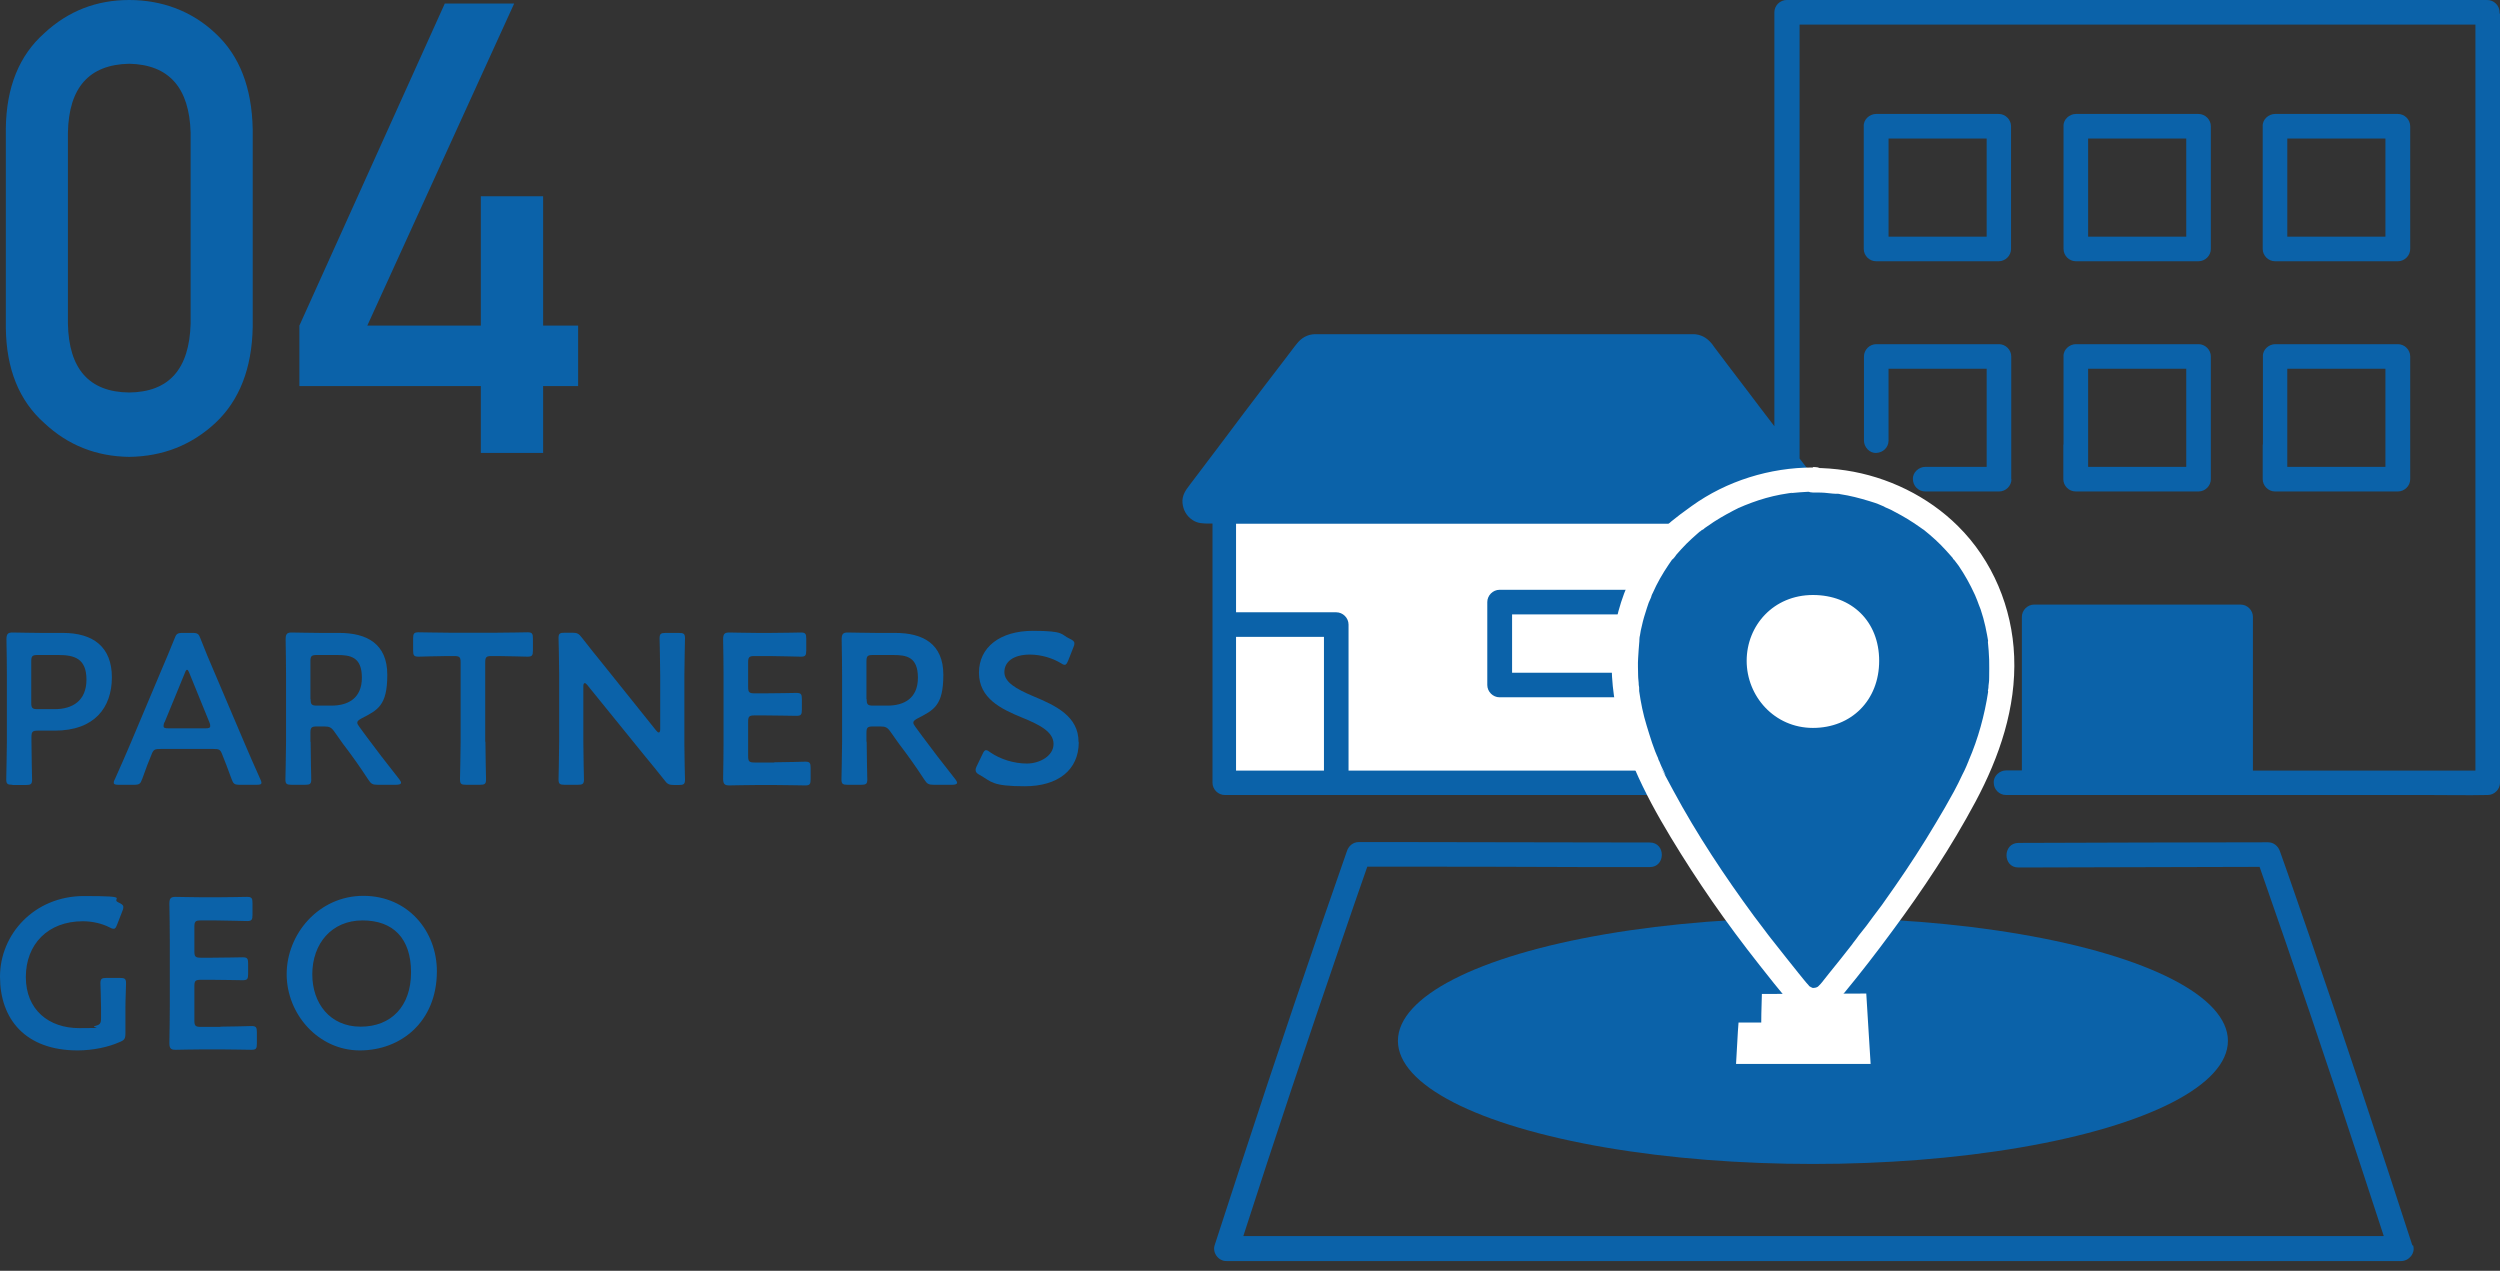 <?xml version="1.0" encoding="UTF-8"?>
<svg xmlns="http://www.w3.org/2000/svg" version="1.1" viewBox="0 0 1200 610">
  <rect x="0" y="0" width="1200" height="610" fill="#333333" stroke="none"/>
  <defs>
    <style>
      .cls-1 {
        fill: #0b62a9;
      }

      .cls-1, .cls-2, .cls-3 {
        stroke-width: 0px;
      }

      .cls-2 {
        fill: #0b62a9;
      }

      .cls-3 {
        fill: #fff;
      }
    </style>
  </defs>
  <g id="_レイヤー_1" data-name=" レイヤー 1">
    <g>
      <path class="cls-2" d="M2.8,61.8c.2-19.9,6.4-35.2,18.5-45.9C32.7,5.3,46.3,0,62,0s30.1,5.3,41.4,16c11.6,10.7,17.5,26.1,17.9,46v95.1c-.4,19.8-6.4,35.1-17.9,45.9-11.4,10.6-25.2,16.1-41.4,16.3-15.8-.2-29.4-5.6-40.7-16.2-12.1-10.7-18.3-26-18.5-45.8,0,0,0-95.5,0-95.5ZM91.5,63.7c-.6-21.6-10.4-32.7-29.5-33.1-19.2.4-29,11.4-29.4,33.1v91.6c.4,21.8,10.2,32.9,29.4,33.1,19.1-.2,28.9-11.2,29.5-33.1V63.7h0Z"/>
      <path class="cls-2" d="M143.7,156.3L213.5,1.7h33.3l-70.5,154.6h54.5v-62.1h29.9v62.1h16.8v29h-16.8v32.1h-29.9v-32.1h-87.1v-29h0Z"/>
    </g>
    <g>
      <g>
        <path class="cls-3" d="M856.4,242.1v133.8h-269v-133.8"/>
        <g>
          <path class="cls-2" d="M990.4,213.3v16.7c0,3.2,2.7,5.9,5.9,5.9h59c3.2,0,5.9-2.7,5.9-5.9v-58.9c0-3.2-2.7-5.9-5.9-5.9h-58.9c-3.1,0-6.1,2.7-5.9,5.9v42.3h0ZM1016.3,177h33.1v47.1h-47.1v-47.1h14,0Z"/>
          <path class="cls-2" d="M947.4,125.4h12c3.2,0,5.9-2.7,5.9-5.9v-58.9c0-3.2-2.7-5.9-5.9-5.9h-58.9c-3.1,0-6.1,2.7-5.9,5.9v58.9c0,3.2,2.7,5.9,5.9,5.9h47,0ZM920.5,66.5h33.1v47.1h-47.1v-47.1h14Z"/>
          <path class="cls-2" d="M996.3,125.4h59c3.2,0,5.9-2.7,5.9-5.9v-58.9c0-3.2-2.7-5.9-5.9-5.9h-58.9c-3.1,0-6.1,2.7-5.9,5.9v58.9c0,3.2,2.7,5.9,5.9,5.9h-.1ZM1016.3,66.5h33.1v47.1h-47.1v-47.1h14,0Z"/>
          <path class="cls-2" d="M1150.9,54.7h-58.9c-3.1,0-6.1,2.7-5.9,5.9v58.9c0,3.2,2.7,5.9,5.9,5.9h59c3.2,0,5.9-2.7,5.9-5.9v-58.9c0-3.2-2.7-5.9-5.9-5.9h0ZM1102.5,113.6h-4.6v-47.1h47.1v47.1h-42.5Z"/>
          <path class="cls-2" d="M965.4,230v-58.9c0-3.2-2.7-5.9-5.9-5.9h-58.9c-3.2,0-5.9,2.7-5.9,5.9v40.4c0,3.1,2.7,6.1,5.9,5.9,3.2-.1,5.9-2.6,5.9-5.9v-34.5h47.1v47.1h-29.5c-3.1,0-6.1,2.7-5.9,5.9,0,3.2,2.6,5.9,5.9,5.9h35.5c3.2,0,5.9-2.7,5.9-5.9h0Z"/>
          <path class="cls-2" d="M1086.1,213.3v16.7c0,3.2,2.7,5.9,5.9,5.9h59c3.2,0,5.9-2.7,5.9-5.9v-58.9c0-3.2-2.7-5.9-5.9-5.9h-58.9c-3.1,0-6.1,2.7-5.9,5.9v42.3h0ZM1111.9,177h33.1v47.1h-47.1v-47.1h14Z"/>
          <path class="cls-2" d="M1199.8,6.5v-.6c0-3.2-2.7-5.9-5.9-5.9h-336.3c-3.2,0-5.9,2.7-5.9,5.9v198.7c-4.5-5.8-8.8-11.6-13.3-17.5-5.1-6.6-10.1-13.3-15.1-19.9-.4-.6-.9-1.1-1.3-1.8-2.1-2.7-4.5-4.4-7.8-4.9-.4,0-.7-.1-1.1-.1h-181.9c-3.7.1-6.6,1.8-8.9,4.8-.3.3-.5.7-.8,1-4.7,6.1-9.2,12.2-13.9,18.2-7,9.2-14.1,18.5-21,27.8-5.2,6.8-10.4,13.7-15.5,20.5-2,2.6-3.8,5.1-3.5,8.7.3,3.3,1.9,6.3,4.8,8.2,2.5,1.7,5.2,1.7,8.1,1.7h1.5v124.4c0,3.2,2.7,5.9,5.9,5.9h270.1c3.2-.1,5.9-2.6,5.9-5.9v-124.4c3.7,0,7.5-.4,10.2-3.2,3.3-3.4,4-9.1,1.1-13.1-.3-.4-.6-.8-1-1.3-3.4-4.6-6.9-9.1-10.4-13.6V11.8h324.4v358.1h-106.8v-73.8c0-3.2-2.7-5.9-5.9-5.9h-99.1c-3.2,0-5.9,2.7-5.9,5.9v73.7h-7.6c-3.1,0-6.1,2.7-5.9,5.9,0,3.2,2.6,5.9,5.9,5.9h202.8c9.3,0,18.7.2,28,0h.4c3.2,0,5.9-2.7,5.9-5.9V6.5h-.2ZM635.5,325.4v44.5h-42.2v-64.2h42.2v19.7h0ZM751.1,369.9h-103.8v-70.1c0-3.2-2.7-5.9-5.9-5.9h-48.1v-42.5h257.1v118.5h-99.3Z"/>
          <path class="cls-2" d="M806.8,283.1h-87c-3.2,0-5.9,2.7-5.9,5.9v39.8c0,3.2,2.7,5.9,5.9,5.9h87c3.2,0,5.9-2.7,5.9-5.9v-39.8c0-3.2-2.7-5.9-5.9-5.9ZM768.1,322.9h-42.3v-28h75.2v28h-32.9Z"/>
        </g>
      </g>
      <g>
        <path class="cls-2" d="M1157.9,597.7c-16.1-49.7-32.5-99.2-49.4-148.5-4.7-13.5-9.3-27.1-14.1-40.5-.8-2.5-3-4.4-5.7-4.4-39.9,0-79.9.2-119.8.3-7.7,0-7.7,11.9,0,11.8,38.6-.1,77.1-.2,115.7-.3,16.8,48,33.1,96.2,48.9,144.5,3.5,10.9,7.2,21.8,10.7,32.7h-547.4c15.2-47.2,30.9-94.2,47-141.1,4.1-12,8.3-24.2,12.5-36.2,36.1,0,72,0,108.1.2h27.5c7.7,0,7.7-11.8,0-11.8-38.7-.1-77.4-.1-116.1-.2h-23.6c-2.8,0-4.9,1.9-5.7,4.4-17.3,49.4-34.1,99.1-50.4,149-4.4,13.4-8.7,26.7-13.1,40.2-1.1,3.7,2,7.6,5.7,7.5h563.9c3.7,0,6.9-3.8,5.7-7.5h-.4Z"/>
        <ellipse class="cls-2" cx="870.2" cy="499.6" rx="199.2" ry="59.1"/>
        <path class="cls-3" d="M895.8,476.9c-9.2,0-42.9.2-50.1.2,0,2.4-.3,8-.3,13.7h-10.9c-.4,4.2-.9,15.9-1.2,19.9h64.6c-.4-7.8-1.8-27.6-2.1-34v.2h0Z"/>
        <g>
          <path class="cls-2" d="M870.2,230.3c-32.9,0-65.5,17.5-80.5,46.7-18.7,36.2-9.2,74.3,9.5,108,17.3,31.2,38,59.9,60.5,87.6l3.4,4.1c3.6,4.5,10.6,4.5,14.2,0l3.4-4.1c22.6-27.7,43.2-56.4,60.5-87.6,18.8-33.7,28.2-71.8,9.5-108-15.1-29.2-47.5-46.7-80.5-46.7h0Z"/>
          <path class="cls-3" d="M870.2,224.4c-20.6,0-41.4,6.4-58.2,18.5-16.8,12-16.1,13.6-22.2,22.3-6.7,9.7-11.5,21-14,32.5-5.3,24-.6,48.7,8.8,71.2,4.9,11.4,10.9,22.3,17.3,32.9,6.4,10.6,13,20.8,20,30.9s14.8,20.6,22.7,30.6,7.3,9.2,11,13.7,3.9,5.1,6.6,6.9c5.2,3.4,12.3,2.9,17.2-.8s3.7-3.9,5.5-6.1c8.1-9.8,15.9-19.9,23.4-30.1,14.6-19.7,28.3-40.3,39.9-62,11.6-21.7,19.6-45.3,18.6-69.8-.9-23.3-10.3-46.1-27-62.6-14.4-14.3-33.8-23.7-53.8-26.7-5.3-.8-10.6-1.2-15.9-1.2s-6.1,2.7-5.9,5.9,2.6,5.9,5.9,5.9,4.9,0,7.4.3,2.3.2,3.4.3.5,0,.7,0,1.5.1.3,0,.2,0,.3,0c.4,0,.7.1,1.1.2,4.7.7,9.3,1.9,13.9,3.3s4.6,1.6,6.8,2.5.5.2.7.3c1.2.5-.9-.4-.2,0s1,.4,1.6.7c1.1.5,2.3,1,3.4,1.7,4.1,2.1,8.2,4.6,12,7.3s1,.7,1.6,1.1.4.3.6.4c.9.6-.3-.2-.3-.2,0,0,2.7,2.2,2.9,2.4,1.9,1.6,3.6,3.2,5.3,4.9s3.2,3.4,4.8,5.2.7.8,1,1.3.3.4.5.6c.8,1-.6-.8,0-.1.7.9,1.5,2,2.2,2.9,3,4.4,5.5,8.9,7.7,13.7s.3.6.4.9c.4,1,0,.1,0,0,.3.7.6,1.5.9,2.2.5,1.3,1,2.8,1.6,4.2.9,2.7,1.7,5.5,2.3,8.3s.5,2.7.8,4,.2,1.5.4,2.3,0,.8,0,.9c0-.7,0-.9,0-.4v.6c.3,2.8.5,5.7.6,8.5s0,5.5,0,8.3-.2,2.7-.3,4,0,1.3-.2,2,0,.6,0,.9c-.2,1.3.2-1,0,.2-1.7,11.2-4.8,22.5-9.3,32.9.5-1.2,0-.2,0,0s-.3.7-.4,1c-.2.5-.5,1.1-.7,1.7-.6,1.5-1.3,2.8-2,4.2-1.2,2.7-2.6,5.3-4,8-2.8,5.2-5.8,10.3-8.8,15.3-6.1,10.3-12.6,20.3-19.4,30.1-6.7,9.7-6.9,9.8-10.6,14.7-3.6,4.9-3.5,4.8-5.3,7s-1.8,2.3-2.6,3.4-.8,1.1-1.3,1.7c-.6.8,0,0,0,0-.3.4-.6.7-.8,1.1-3.7,4.8-7.5,9.5-11.3,14.2s-3,4-4.8,5.8-.4.4-.6.6c-.5.5,1.2-.7.2-.2s-.9.4-1.1.6c.7-.7,1-.3.3-.2s-.5,0-.8.2c-.5,0-.6-.2.6,0h-1.9c-.7,0,1.6.4.4,0s-.9-.4-1.2-.4c.9,0,1,.5.3,0s-.5-.3-.7-.4c-.4-.2-.4-.6.4.3l-.7-.7c-1.8-1.9-3.3-4-5-6-3.7-4.7-7.5-9.3-11.2-14.1s-.4-.5-.6-.7c-.9-1.2.5.6,0,0s-.8-1.1-1.3-1.7c-.9-1.2-2-2.5-2.9-3.8-1.8-2.4-3.5-4.7-5.3-7-14.1-19.2-27.4-39.2-38.7-60.2s-2.7-5.1-3.9-7.8-1.2-2.5-1.8-3.8-.6-1.5-.9-2.2-.2-.5-.4-.8-.7-1.7,0-.3c-2.5-5.2-4.1-10.8-5.8-16.3s-2.8-11-3.6-16.6,0,0,0,.2v-1.1c0-.6,0-1.3-.2-2,0-1.5-.3-3-.3-4.5,0-2.8-.2-5.5,0-8.3s.3-5.5.6-8.3.2-1.6,0-.5,0-.5,0-.5c0-.6.2-1.2.3-1.8.2-1.5.5-3,.9-4.5.6-2.9,1.5-5.7,2.4-8.5s.9-2.7,1.5-4,.5-1.1.7-1.8c.6-1.5-.3.7,0-.1s.4-.9.6-1.3c2.1-4.8,4.7-9.3,7.6-13.6s1.3-1.9,2.1-2.8c-.9,1.5,0-.1.4-.4.4-.5.9-1,1.3-1.7,1.6-1.8,3.1-3.5,4.8-5.2s3.4-3.2,5.2-4.8.9-.8,1.5-1.2.9-1,1.2-.9c-.3,0-1,.7,0,.1s.5-.4.7-.6c.5-.4,1-.7,1.6-1.1,3.9-2.8,8.1-5.2,12.3-7.4s2.1-1,3.1-1.5,1-.4,1.6-.7c-1.6.7.3-.1.7-.3,2.3-.9,4.6-1.8,6.8-2.5,4.6-1.5,9.3-2.6,14.1-3.3s1.1-.2,1.8-.2c-1.9.3,0,0,.5,0,1.1-.1,2.3-.2,3.4-.3,2.4-.2,4.8-.3,7.2-.3s6.1-2.7,5.9-5.9-2.6-5.9-5.9-5.9h-1v.2h0Z"/>
          <path class="cls-3" d="M870.2,285.6c-18.9,0-31.8,14.6-31.8,31.6s13.3,32.2,31.8,32.2,31.8-13.3,31.8-32.2-13.1-31.6-31.8-31.6Z"/>
        </g>
      </g>
    </g>
  </g>
  <g id="_デザイン" data-name="デザイン">
    <g>
      <path class="cls-1" d="M6,376.7c-2.4,0-3-.4-3-2.6s.3-12.1.3-18v-31.9c0-5-.1-11.4-.2-17.3,0-2.5.6-3.3,2.9-3.3s8.9.2,13.7.2h10.5c14.6,0,23.5,6.8,23.5,21.3s-8.3,25.6-27.4,25.6h-8.1c-2.6,0-3.1.5-3.1,3.1v2.4c0,6,.3,17.3.3,18,0,2.2-.6,2.6-3,2.6h-6.4ZM15,337.3c0,2.6.5,3.1,3.1,3.1h8.1c8.6,0,15.3-4,15.3-14.2s-5.9-11.8-13.5-11.8h-9.9c-2.6,0-3.1.5-3.1,3.1v19.9Z"/>
      <path class="cls-1" d="M77.1,359.5c-2.7,0-3.4.2-4.3,2.5-1.4,3.4-2.8,6.9-4.5,11.8-.9,2.5-1.4,2.9-4.1,2.9h-7.2c-1.6,0-2.4-.2-2.4-1s.2-.9.6-1.8c3.2-7.2,5.5-12.4,7.6-17.4l14.7-34.9c1.9-4.4,4-9.4,6.2-14.9.9-2.5,1.4-2.9,4.1-2.9h4.4c2.7,0,3.2.4,4.1,2.9,2.2,5.6,4.2,10.5,6.1,14.8l14.8,34.8c2.3,5.4,4.5,10.5,7.7,17.6.4.8.6,1.3.6,1.8,0,.8-.7,1-2.4,1h-7.9c-2.7,0-3.2-.4-4.1-2.9-1.8-4.9-3.1-8.4-4.5-11.8-.9-2.3-1.5-2.5-4.3-2.5h-25.2ZM78.9,346.7c-.3.7-.4,1.3-.4,1.8,0,.9.7,1.1,2.4,1.1h17.6c1.7,0,2.4-.2,2.4-1.1s-.1-1-.4-1.8l-9.6-23.6c-.4-1-.7-1.6-1.1-1.6s-.7.5-1.1,1.6l-9.7,23.6Z"/>
      <path class="cls-1" d="M149.1,356.1c0,6,.3,17.3.3,18,0,2.2-.6,2.6-3,2.6h-6.4c-2.4,0-3-.4-3-2.6s.3-12.1.3-18v-31.9c0-5-.1-11.5-.2-17.3,0-2.5.6-3.3,2.9-3.3s8.9.2,13.7.2h9.1c13.3,0,23.1,5.2,23.1,20.1s-4.6,16.9-12.5,21c-1.2.7-1.9,1.2-1.9,1.9s.3,1.1,1,2.1l3.3,4.5c4.9,6.6,9.1,12.1,15.9,20.7.5.7.8,1.2.8,1.6,0,.7-.9,1-2.5,1h-8.6c-2.6,0-3.3-.4-4.7-2.6-4.3-6.6-8.2-12-12.1-17.1l-4.1-5.8c-1.5-2.1-2.4-2.5-4.9-2.5h-3.5c-2.6,0-3.1.5-3.1,3.1v4.2ZM149.1,335.6c0,2.6.5,3.1,3.1,3.1h6.9c7.7,0,14.6-3.3,14.6-13.4s-5.6-10.9-12-10.9h-9.6c-2.6,0-3.1.5-3.1,3.1v18.1Z"/>
      <path class="cls-1" d="M233,356.1c0,6,.3,17.3.3,18,0,2.2-.6,2.6-3,2.6h-6.5c-2.4,0-3-.4-3-2.6s.3-12.1.3-18v-38.1c0-2.6-.5-3.1-3.1-3.1h-3.2c-4.3,0-13.2.3-13.9.3-2.2,0-2.6-.6-2.6-3v-5.7c0-2.4.4-3,2.6-3s10.1.2,14.9.2h22.5c4.8,0,14.2-.2,14.9-.2,2.2,0,2.6.6,2.6,3v5.7c0,2.4-.4,3-2.6,3s-9.6-.3-13.9-.3h-3.3c-2.6,0-3.1.5-3.1,3.1v38.1Z"/>
      <path class="cls-1" d="M280,356.1c0,6,.3,17.3.3,18,0,2.2-.6,2.6-3,2.6h-6.2c-2.4,0-3-.4-3-2.6s.3-12.1.3-18v-32.8c0-5.8-.3-16.3-.3-17,0-2.2.6-2.6,3-2.6h3.4c2.6,0,3.3.4,4.9,2.5,3.2,4.2,6.5,8.2,9.8,12.3l25.8,32.2c.5.6.9.9,1.2.9.5,0,.7-.6.7-1.6v-25.6c0-6-.3-17.3-.3-18,0-2.2.6-2.6,3-2.6h6.2c2.4,0,3,.4,3,2.6s-.3,12.1-.3,18v32.8c0,5.7.3,16.3.3,17,0,2.2-.6,2.6-3,2.6h-2.1c-2.6,0-3.4-.4-4.9-2.5-3.1-3.9-6.1-7.6-9.5-11.7l-27.4-33.8c-.5-.6-.9-.9-1.2-.9-.5,0-.7.6-.7,1.6v26.7Z"/>
      <path class="cls-1" d="M371.6,365.9c4.9,0,14.2-.3,14.9-.3,2.2,0,2.6.6,2.6,3v5.4c0,2.4-.4,3-2.6,3s-10-.2-14.9-.2h-7.9c-4.8,0-13,.2-13.7.2-2.3,0-2.9-.8-2.9-3.3.1-5.8.2-12.3.2-17.2v-32.4c0-5-.1-12-.2-17.2,0-2.5.6-3.3,2.9-3.3s8.9.2,13.7.2h5.8c4.9,0,14.2-.2,14.9-.2,2.2,0,2.6.6,2.6,3v5.6c0,2.4-.4,3-2.6,3s-10-.3-14.9-.3h-7.3c-2.6,0-3.1.5-3.1,3.1v11.7c0,2.6.5,3.1,3.1,3.1h5.2c4.8,0,14.2-.2,14.9-.2,2.2,0,2.6.6,2.6,3v5c0,2.4-.4,3-2.6,3s-10.1-.2-14.9-.2h-5.2c-2.6,0-3.1.5-3.1,3.1v16.4c0,2.6.5,3.1,3.1,3.1h9.5Z"/>
      <path class="cls-1" d="M416,356.1c0,6,.3,17.3.3,18,0,2.2-.6,2.6-3,2.6h-6.4c-2.4,0-3-.4-3-2.6s.3-12.1.3-18v-31.9c0-5-.1-11.5-.2-17.3,0-2.5.6-3.3,2.9-3.3s8.9.2,13.7.2h9.1c13.3,0,23.1,5.2,23.1,20.1s-4.6,16.9-12.5,21c-1.2.7-1.9,1.2-1.9,1.9s.3,1.1,1,2.1l3.3,4.5c4.9,6.6,9.1,12.1,15.9,20.7.5.7.8,1.2.8,1.6,0,.7-.9,1-2.5,1h-8.6c-2.6,0-3.3-.4-4.7-2.6-4.3-6.6-8.2-12-12.1-17.1l-4.1-5.8c-1.5-2.1-2.4-2.5-4.9-2.5h-3.5c-2.6,0-3.1.5-3.1,3.1v4.2ZM416,335.6c0,2.6.5,3.1,3.1,3.1h6.9c7.7,0,14.6-3.3,14.6-13.4s-5.6-10.9-12-10.9h-9.6c-2.6,0-3.1.5-3.1,3.1v18.1Z"/>
      <path class="cls-1" d="M517.8,356.3c0,13.3-10,21.1-25.9,21.1s-15.9-2.2-21.6-5.4c-1.3-.7-2-1.3-2-2.3s.2-1.1.6-2.1l2.6-5.4c.6-1.3,1-2.1,1.8-2.1s1.1.4,2,1c4.9,3.4,11.5,5.4,17.6,5.4s12.8-3.6,12.8-9.4-6.6-9.2-15.2-12.7c-10-4.1-20.6-9.2-20.6-21.5s10.2-20.1,25.9-20.1,13.2,1.8,17.7,3.8c1.4.7,2.2,1.2,2.2,2.2s-.2,1.1-.5,2l-2.4,6.1c-.6,1.4-1,2.2-1.7,2.2s-1.1-.3-2.1-.9c-3.8-2.3-9.3-4-14.6-4-8.2,0-12.3,3.6-12.3,8.4s5.4,8,13.9,11.6c10.8,4.5,21.7,9.6,21.7,21.9Z"/>
      <path class="cls-1" d="M60.2,496c0,2.6-.5,3.3-2.8,4.2-5.3,2.4-12.9,4-20.1,4-25.1,0-37.3-15-37.3-35.4s16.5-38.7,40.3-38.7,12.3,1.2,16.6,3.1c1.5.7,2.3,1.2,2.3,2.2s-.2,1.1-.5,2l-2.4,6.2c-.6,1.5-.9,2.2-1.7,2.2s-1.1-.2-2.1-.7c-3.5-1.8-8.2-2.9-12.7-2.9-16.9,0-27.4,11.1-27.4,26.8s11,24.5,25.6,24.5,5.2-.3,7.5-1c2.5-.6,3-1.2,3-3.8v-4.7c0-4.5-.3-11.2-.3-12,0-2.2.6-2.6,3-2.6h6.3c2.4,0,3,.4,3,2.6s-.3,7.4-.3,12v12.3Z"/>
      <path class="cls-1" d="M105.8,492.8c4.9,0,14.2-.3,14.9-.3,2.2,0,2.6.6,2.6,3v5.4c0,2.4-.4,3-2.6,3s-10-.2-14.9-.2h-7.9c-4.8,0-13,.2-13.7.2-2.3,0-2.9-.8-2.9-3.3.1-5.8.2-12.3.2-17.2v-32.4c0-5-.1-12-.2-17.2,0-2.5.6-3.3,2.9-3.3s8.9.2,13.7.2h5.8c4.9,0,14.2-.2,14.9-.2,2.2,0,2.6.6,2.6,3v5.6c0,2.4-.4,3-2.6,3s-10-.3-14.9-.3h-7.3c-2.6,0-3.1.5-3.1,3.1v11.7c0,2.6.5,3.1,3.1,3.1h5.2c4.8,0,14.2-.2,14.9-.2,2.2,0,2.6.6,2.6,3v5c0,2.4-.4,3-2.6,3s-10.1-.2-14.9-.2h-5.2c-2.6,0-3.1.5-3.1,3.1v16.4c0,2.6.5,3.1,3.1,3.1h9.5Z"/>
      <path class="cls-1" d="M209.7,466.2c0,24.2-17.2,38-37,38s-35.1-17.3-35.1-36.6,15.4-37.6,36.8-37.6,35.3,16.9,35.3,36.2ZM149.9,467.7c0,13.9,8.5,25.1,23.2,25.1s24.2-9.8,24.2-26.1-8.6-24.9-23.3-24.9-24.1,11-24.1,25.9Z"/>
    </g>
  </g>
</svg>
